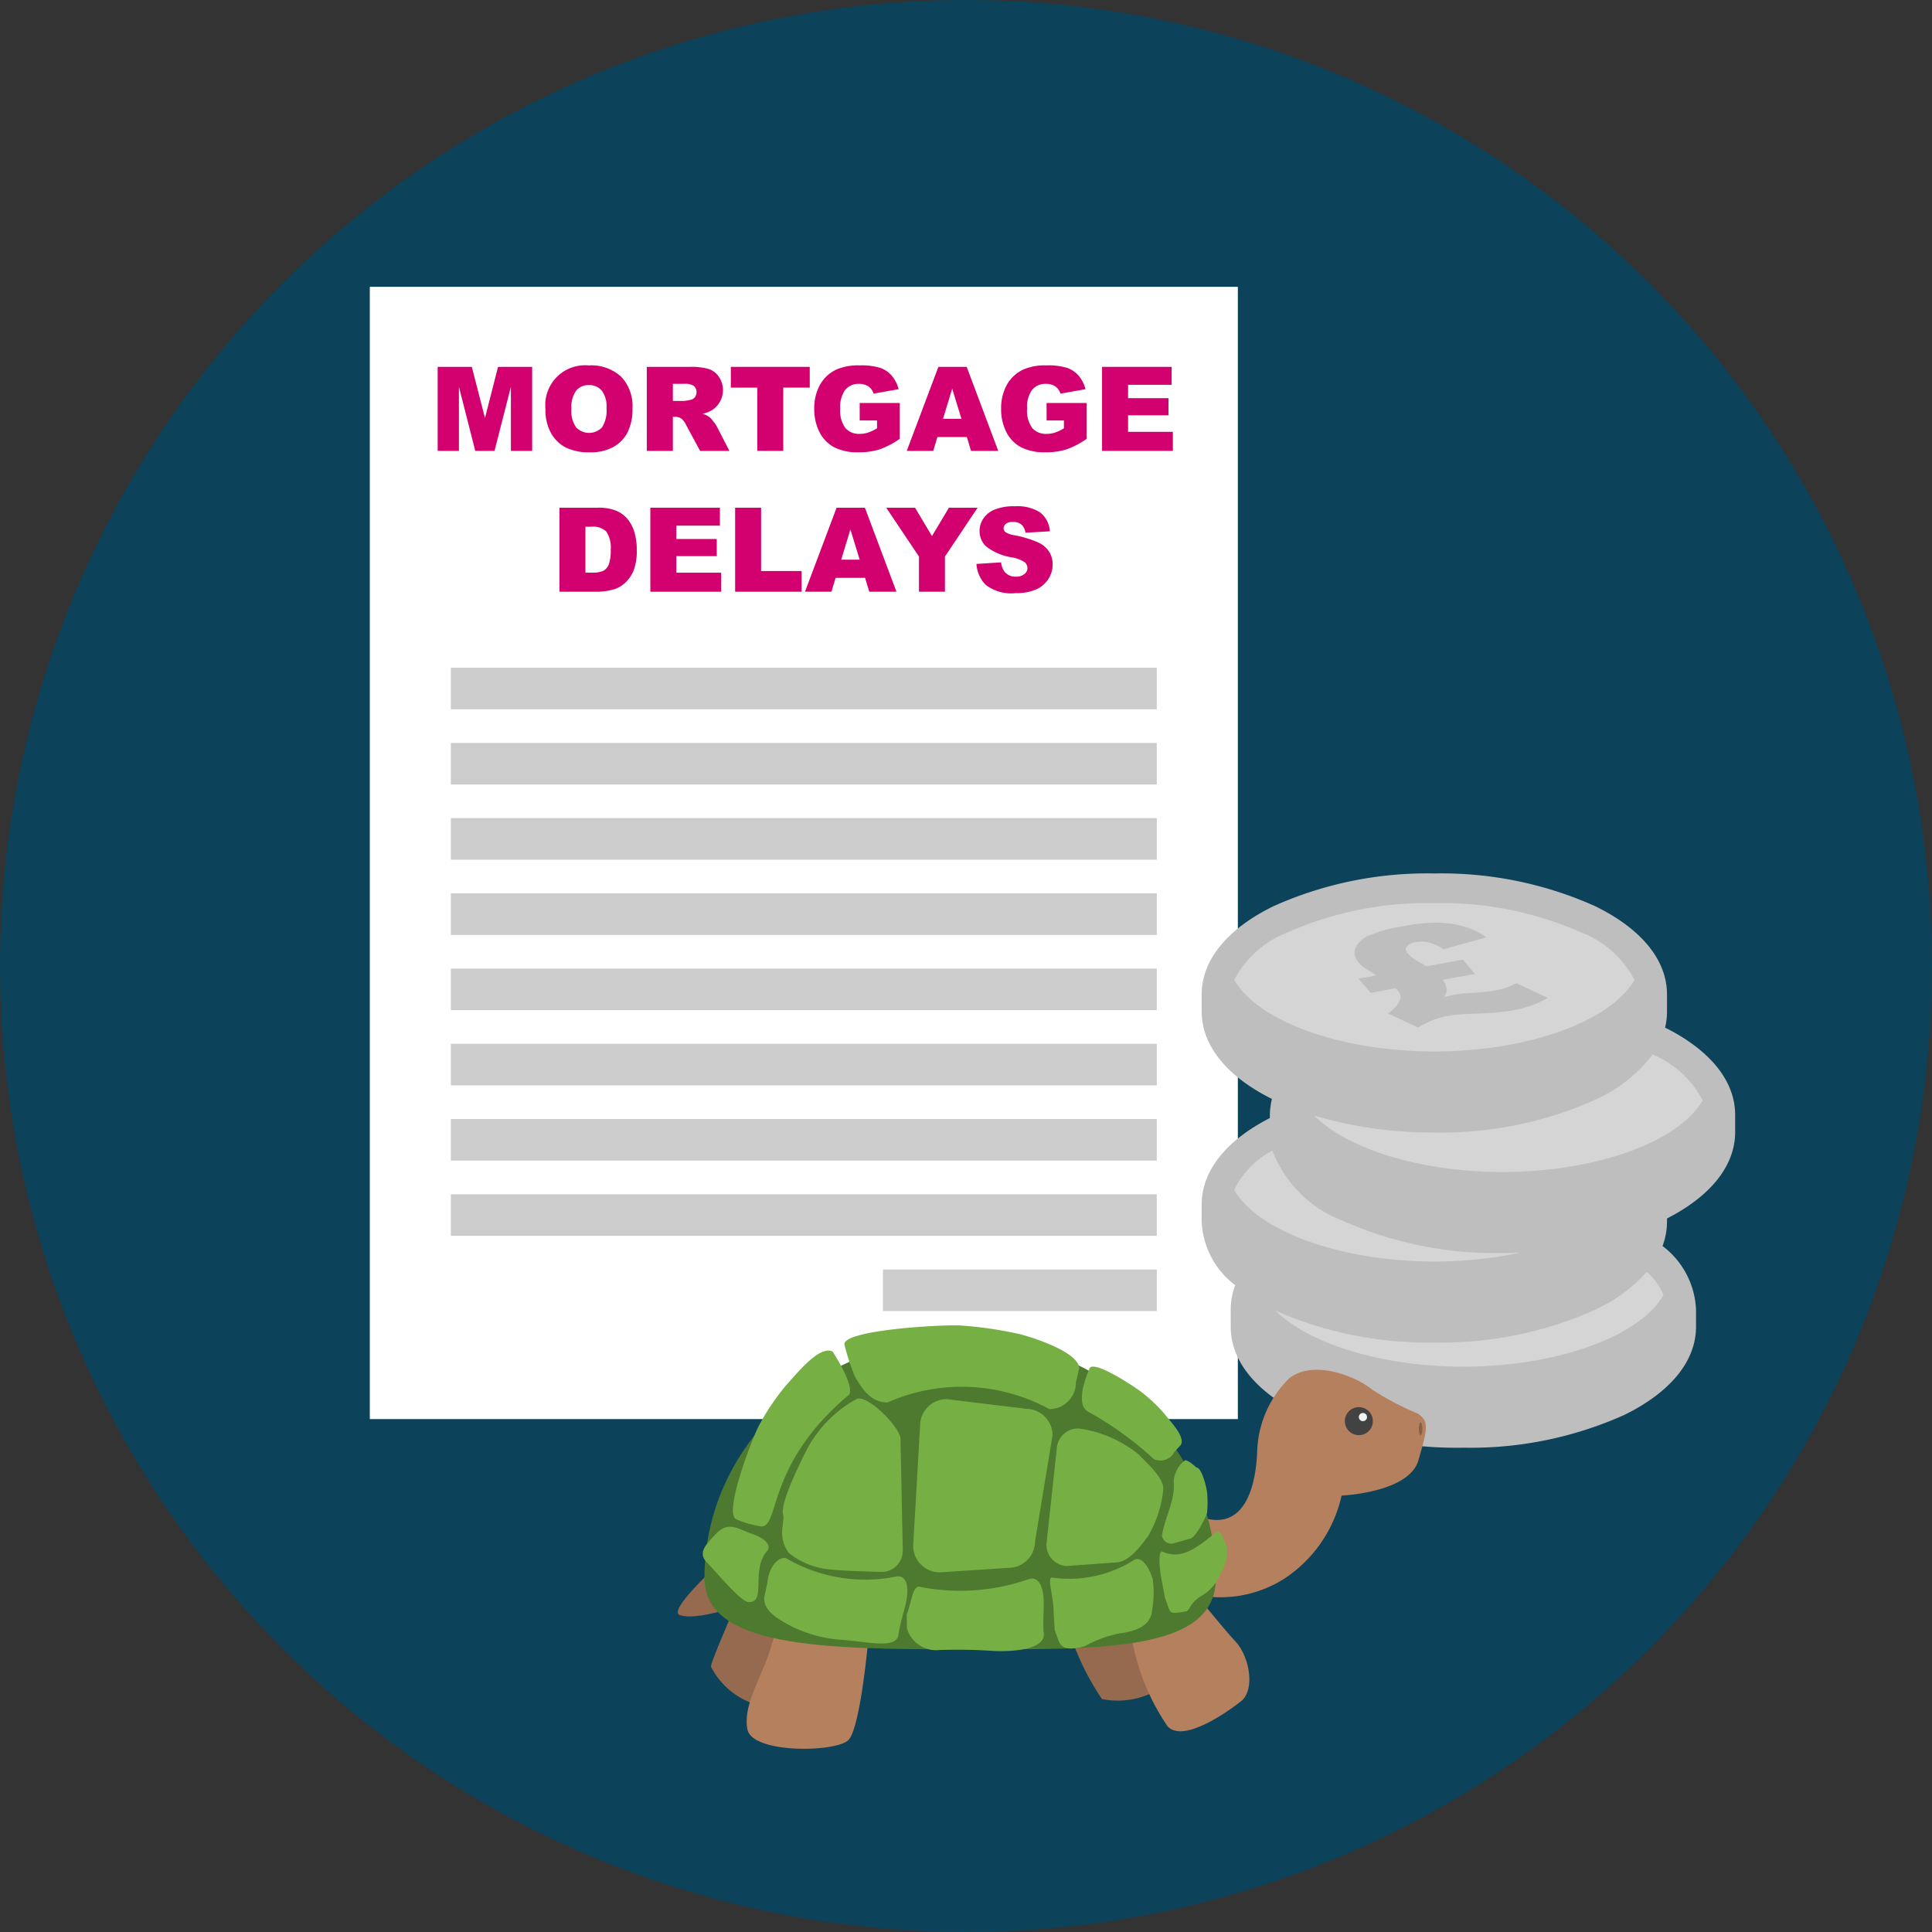 <?xml version="1.0" encoding="UTF-8"?>
<svg xmlns="http://www.w3.org/2000/svg" xmlns:xlink="http://www.w3.org/1999/xlink" width="80" height="80" viewBox="0 0 80 80">
  <rect x="0" y="0" width="80" height="80" fill="#333333" stroke="none"/>
  <defs>
    <style>.cls-1{fill:none;}.cls-2{fill:#0c425a;}.cls-3{fill:#fff;stroke:#0c425a;stroke-miterlimit:10;stroke-width:1.143px;}.cls-4{fill:#d30170;}.cls-5{fill:#ccc;}.cls-6{fill:#d5d5d5;}.cls-7{fill:#bebebe;}.cls-8{isolation:isolate;}.cls-9{clip-path:url(#clip-path);}.cls-10{fill:#966a4e;}.cls-11{fill:#b5805e;}.cls-12{fill:#424242;}.cls-13{fill:#f1f2f2;}.cls-14{fill:#4e7a30;}.cls-15{fill:#76b045;}.cls-16{fill:#886047;}</style>
    <clipPath id="clip-path">
      <polygon class="cls-1" points="58.033 42.671 54.919 38.913 61.184 37.808 64.298 41.566 58.033 42.671"></polygon>
    </clipPath>
  </defs>
  <g id="Layer_1" data-name="Layer 1">
    <circle class="cls-2" cx="40" cy="40" r="40"></circle>
    <rect class="cls-3" x="14.741" y="11.305" width="37.087" height="48.028"></rect>
    <path class="cls-4" d="M18.123,15.191h1.414l.545,2.116.541-2.116h1.413V18.67h-.881V16.018L20.477,18.67h-.797l-.677-2.652V18.67H18.123Z"></path>
    <path class="cls-4" d="M22.586,16.934a1.647,1.647,0,0,1,1.796-1.802,1.818,1.818,0,0,1,1.338.467,1.756,1.756,0,0,1,.47,1.306,2.14,2.14,0,0,1-.205,1,1.456,1.456,0,0,1-.593.607,1.95,1.95,0,0,1-.967.218,2.221,2.221,0,0,1-.974-.188,1.468,1.468,0,0,1-.626-.594A1.972,1.972,0,0,1,22.586,16.934Zm1.075.004a1.163,1.163,0,0,0,.195.757.741.741,0,0,0,1.069.005,1.29,1.29,0,0,0,.189-.809,1.077,1.077,0,0,0-.198-.718.676.676,0,0,0-.537-.227.652.652,0,0,0-.522.23A1.172,1.172,0,0,0,23.661,16.938Z"></path>
    <path class="cls-4" d="M26.783,18.67V15.191h1.791a2.579,2.579,0,0,1,.762.086.807.807,0,0,1,.425.317.982.982,0,0,1-.302,1.403,1.292,1.292,0,0,1-.377.138.723.723,0,0,1,.451.311,1.266,1.266,0,0,1,.15.216l.52,1.008H28.99l-.574-1.062a.807.807,0,0,0-.195-.269.45.45,0,0,0-.263-.081h-.096V18.67Zm1.079-2.069h.454a1.631,1.631,0,0,0,.284-.047.289.289,0,0,0,.175-.109.352.352,0,0,0-.039-.46.643.643,0,0,0-.401-.091h-.473Z"></path>
    <path class="cls-4" d="M30.262,15.191h3.268v.859H32.433V18.67H31.358V16.051H30.262Z"></path>
    <path class="cls-4" d="M35.598,17.41v-.724h1.661v1.482a3.404,3.404,0,0,1-.844.442,2.834,2.834,0,0,1-.869.118,2.115,2.115,0,0,1-1.01-.211,1.45,1.45,0,0,1-.605-.629,2.076,2.076,0,0,1-.215-.959,2.002,2.002,0,0,1,.235-.99,1.518,1.518,0,0,1,.688-.64,2.244,2.244,0,0,1,.952-.169,2.681,2.681,0,0,1,.862.104,1.128,1.128,0,0,1,.475.324,1.439,1.439,0,0,1,.283.557l-1.037.185a.553.553,0,0,0-.217-.301.673.673,0,0,0-.391-.104.707.707,0,0,0-.564.245,1.186,1.186,0,0,0-.21.777,1.219,1.219,0,0,0,.213.807.747.747,0,0,0,.592.242,1.109,1.109,0,0,0,.344-.053,1.8,1.8,0,0,0,.375-.178V17.41Z"></path>
    <path class="cls-4" d="M40.035,18.096h-1.22l-.17.574H37.548l1.308-3.478h1.173L41.335,18.67H40.209Zm-.223-.752-.384-1.251-.38,1.251Z"></path>
    <path class="cls-4" d="M43.337,17.41v-.724H44.998v1.482a3.404,3.404,0,0,1-.844.442,2.834,2.834,0,0,1-.869.118,2.115,2.115,0,0,1-1.01-.211,1.45,1.45,0,0,1-.606-.629,2.076,2.076,0,0,1-.215-.959,2.002,2.002,0,0,1,.235-.99,1.518,1.518,0,0,1,.688-.64,2.245,2.245,0,0,1,.952-.169,2.681,2.681,0,0,1,.862.104,1.129,1.129,0,0,1,.475.324,1.441,1.441,0,0,1,.283.557l-1.037.185a.554.554,0,0,0-.217-.301.673.673,0,0,0-.391-.104.706.706,0,0,0-.564.245,1.185,1.185,0,0,0-.21.777,1.219,1.219,0,0,0,.213.807.747.747,0,0,0,.592.242,1.11,1.11,0,0,0,.344-.053,1.805,1.805,0,0,0,.375-.178V17.41Z"></path>
    <path class="cls-4" d="M45.634,15.191h2.881v.743H46.711v.553h1.673v.709H46.711v.685h1.855V18.67H45.634Z"></path>
    <path class="cls-4" d="M23.166,21.023h1.597a1.92,1.92,0,0,1,.763.128,1.234,1.234,0,0,1,.48.368,1.515,1.515,0,0,1,.275.558,2.597,2.597,0,0,1,.086.674,2.354,2.354,0,0,1-.127.865,1.442,1.442,0,0,1-.352.515,1.145,1.145,0,0,1-.484.276,2.48,2.48,0,0,1-.641.095H23.166Zm1.075.788v1.9h.263a1.107,1.107,0,0,0,.479-.075.507.507,0,0,0,.223-.261,1.617,1.617,0,0,0,.081-.604,1.171,1.171,0,0,0-.181-.757.763.763,0,0,0-.598-.204Z"></path>
    <path class="cls-4" d="M26.929,21.023H29.81v.743H28.006v.553h1.673v.709H28.006v.686h1.855v.788H26.929Z"></path>
    <path class="cls-4" d="M30.44,21.023h1.075v2.622h1.678v.857H30.44Z"></path>
    <path class="cls-4" d="M35.82,23.927h-1.22l-.17.574H33.333l1.308-3.478h1.173L37.12,24.501h-1.126Zm-.223-.752-.384-1.251-.38,1.251Z"></path>
    <path class="cls-4" d="M36.697,21.023h1.193l.701,1.174.702-1.174h1.188l-1.353,2.021V24.501H38.052V23.044Z"></path>
    <path class="cls-4" d="M40.433,23.351l1.022-.065a.772.772,0,0,0,.135.38.568.568,0,0,0,.475.211.524.524,0,0,0,.354-.108.309.309,0,0,0,.006-.492,1.378,1.378,0,0,0-.55-.201,2.344,2.344,0,0,1-1.009-.423.849.849,0,0,1-.304-.671.914.914,0,0,1,.155-.507,1.029,1.029,0,0,1,.468-.375,2.186,2.186,0,0,1,.856-.137,1.752,1.752,0,0,1,1.017.248,1.071,1.071,0,0,1,.416.789l-1.013.06a.549.549,0,0,0-.17-.342.544.544,0,0,0-.357-.106.432.432,0,0,0-.282.079.245.245,0,0,0-.095.193.194.194,0,0,0,.078.149.874.874,0,0,0,.361.128,4.516,4.516,0,0,1,1.009.308,1.06,1.06,0,0,1,.444.386.984.984,0,0,1,.139.515,1.1,1.1,0,0,1-.186.617,1.152,1.152,0,0,1-.517.428,2.086,2.086,0,0,1-.838.146,1.724,1.724,0,0,1-1.229-.342A1.341,1.341,0,0,1,40.433,23.351Z"></path>
    <rect class="cls-5" x="18.669" y="27.649" width="29.231" height="1.72"></rect>
    <rect class="cls-5" x="18.669" y="30.764" width="29.231" height="1.72"></rect>
    <rect class="cls-5" x="18.669" y="33.878" width="29.231" height="1.72"></rect>
    <rect class="cls-5" x="18.669" y="36.993" width="29.231" height="1.72"></rect>
    <rect class="cls-5" x="18.669" y="40.108" width="29.231" height="1.72"></rect>
    <rect class="cls-5" x="18.669" y="43.222" width="29.231" height="1.72"></rect>
    <rect class="cls-5" x="18.669" y="46.337" width="29.231" height="1.72"></rect>
    <rect class="cls-5" x="18.669" y="49.452" width="29.231" height="1.72"></rect>
    <rect class="cls-5" x="36.56" y="52.567" width="11.34" height="1.72"></rect>
    <path class="cls-6" d="M71.069,45.884c0-1.25-1.273-2.367-3.274-3.111a2.397,2.397,0,0,0,.86-1.72c0-2.239-4.085-4.055-9.125-4.055s-9.124,1.815-9.124,4.055c0,1.25,1.273,2.367,3.274,3.111a2.397,2.397,0,0,0-.86,1.72,1.904,1.904,0,0,0,.126.674c-1.33.704-2.131,1.613-2.131,2.604,0,.989.797,1.895,2.121,2.599a2.85,2.85,0,0,0-1.507,2.232c0,2.239,4.085,4.055,9.124,4.055s9.125-1.815,9.125-4.055c0-.989-.797-1.895-2.121-2.599a2.85,2.85,0,0,0,1.507-2.233,1.902,1.902,0,0,0-.126-.674C70.267,47.783,71.069,46.875,71.069,45.884Z"></path>
    <path class="cls-7" d="M68.948,42.551a2.836,2.836,0,0,0,.079-.665v-.711c0-1.421-1.061-2.72-2.987-3.658a15.554,15.554,0,0,0-6.647-1.349,15.554,15.554,0,0,0-6.647,1.349c-1.926.938-2.987,2.237-2.987,3.658v.711c0,1.401,1.032,2.684,2.908,3.618a3.208,3.208,0,0,0-.086.662v.13c-1.822.931-2.822,2.196-2.822,3.576v.711a3.489,3.489,0,0,0,1.388,2.635,2.864,2.864,0,0,0-.186,1.01v.711c0,1.421,1.061,2.72,2.987,3.658a15.554,15.554,0,0,0,6.647,1.349,15.554,15.554,0,0,0,6.647-1.349c1.926-.938,2.987-2.237,2.987-3.658v-.711a3.488,3.488,0,0,0-1.387-2.634,2.87,2.87,0,0,0,.185-1.01v-.13c1.822-.931,2.822-2.196,2.822-3.576v-.711C71.85,44.767,70.82,43.486,68.948,42.551ZM51.106,40.574a4.194,4.194,0,0,1,2.178-1.953,14.318,14.318,0,0,1,6.11-1.225,14.317,14.317,0,0,1,6.11,1.225,4.194,4.194,0,0,1,2.178,1.953c-.986,1.715-4.41,2.965-8.288,2.965S52.092,42.288,51.106,40.574Zm0,8.697a3.636,3.636,0,0,1,1.581-1.628,5.015,5.015,0,0,0,2.882,2.893,15.555,15.555,0,0,0,6.647,1.349c.244,0,.487-.006.729-.015a17.012,17.012,0,0,1-3.551.366C55.517,52.235,52.092,50.985,51.106,49.27Zm17.777,4.355C67.897,55.34,64.472,56.59,60.595,56.59c-3.368,0-6.393-.944-7.776-2.316a15.632,15.632,0,0,0,6.574,1.315,15.554,15.554,0,0,0,6.647-1.349,6.602,6.602,0,0,0,2.154-1.575A2.738,2.738,0,0,1,68.883,53.625ZM62.216,48.53c-3.385,0-6.425-.953-7.798-2.336a17.17,17.17,0,0,0,4.976.7,15.556,15.556,0,0,0,6.647-1.349,6.169,6.169,0,0,0,2.391-1.879,4.097,4.097,0,0,1,2.072,1.899C69.518,47.279,66.093,48.53,62.216,48.53Z"></path>
    <g class="cls-8">
      <g class="cls-9">
        <path class="cls-7" d="M58.121,38.348l-.053.009a5.908,5.908,0,0,0-1.366.377,1.049,1.049,0,0,0-.573.515.574.574,0,0,0,.141.613,1.244,1.244,0,0,0,.194.19c.044.031.224.143.536.337l-.746.134.502.59,1.035-.189q.088.09.105.11c.21.248.074.559-.415.932l1.24.584a3.453,3.453,0,0,1,1.231-.484c.144-.025.289-.044.421-.056.138-.011.502-.03,1.093-.053a9.022,9.022,0,0,0,1.14-.113,5.546,5.546,0,0,0,.765-.194,4.77,4.77,0,0,0,.723-.329l-1.302-.609a4.03,4.03,0,0,1-.449.194,3.72,3.72,0,0,1-.455.11,8.871,8.871,0,0,1-.951.098,6.011,6.011,0,0,0-.677.067l-.029.005a3.449,3.449,0,0,0-.452.118.563.563,0,0,0,.126-.33A.825.825,0,0,0,59.74,40.57l1.335-.242-.498-.59-1.514.276c-.315-.186-.508-.304-.58-.357a1.04,1.04,0,0,1-.183-.171c-.099-.114-.112-.213-.049-.297a.645.645,0,0,1,.392-.18,1.32,1.32,0,0,1,.498.009,1.92,1.92,0,0,1,.629.289l1.783-.493a2.985,2.985,0,0,0-.929-.447,4.034,4.034,0,0,0-1.116-.163,8.078,8.078,0,0,0-1.389.143"></path>
      </g>
    </g>
    <path class="cls-10" d="M44.397,67.921a10.957,10.957,0,0,0,1.231,2.433,3.322,3.322,0,0,0,2.398-.431c.606-.544-.475-3.002-.608-2.988S44.397,67.921,44.397,67.921Z"></path>
    <path class="cls-10" d="M30.728,65.856s-1.281,2.901-1.291,3.155a3.136,3.136,0,0,0,1.812,1.552c.829.172,2.107-3.379,2.107-3.379Z"></path>
    <path class="cls-11" d="M35.959,67.819s-.321,3.725-.831,4.235-3.992.574-4.181-.453.608-2.169.953-3.327a12.072,12.072,0,0,0,.398-1.572Z"></path>
    <path class="cls-11" d="M49.293,65.739s1.288,1.609,1.869,2.235.817,1.996.233,2.465-2.446,1.766-3.061,1.026a9.315,9.315,0,0,1-1.523-3.966C46.775,66.44,49.293,65.739,49.293,65.739Z"></path>
    <path class="cls-11" d="M49.622,66.054a4.931,4.931,0,0,0,3.563-.687,5.563,5.563,0,0,0,2.368-3.439s2.79-.113,3.18-1.459.446-1.619-.033-1.939a11.549,11.549,0,0,1-1.852-.971c-.734-.594-2.438-1.257-3.448-.501A4.415,4.415,0,0,0,52.057,60.1c-.024.641-.181,3.203-2.055,2.795S49.622,66.054,49.622,66.054Z"></path>
    <path class="cls-10" d="M29.704,64.813s-2.097,1.901-1.549,2.068c.943.288,3.199-.704,3.199-.704Z"></path>
    <path class="cls-12" d="M56.847,58.868a.58.58,0,1,1-.559-.601A.58.58,0,0,1,56.847,58.868Z"></path>
    <path class="cls-13" d="M56.606,58.684a.17.17,0,1,1-.164-.176A.17.17,0,0,1,56.606,58.684Z"></path>
    <path class="cls-14" d="M50.348,65.34c0,3.082-4.741,2.957-10.589,2.957S29.17,68.171,29.17,65.34c0-5.483,4.741-9.928,10.589-9.928S50.348,59.856,50.348,65.34Z"></path>
    <path class="cls-15" d="M41.758,64.921l-2.845.186a1.1,1.1,0,0,1-1.1-1.1l.286-4.971a1.1,1.1,0,0,1,1.1-1.1l3.284.4a1.1,1.1,0,0,1,1.1,1.1L42.859,63.82A1.1,1.1,0,0,1,41.758,64.921Z"></path>
    <path class="cls-15" d="M46.303,64.69l-2.134.155a.879.879,0,0,1-.837-.919l.428-3.942a.879.879,0,0,1,.925-.831,4.99,4.99,0,0,1,2.463,1.071c.332.356,1.046.959,1.021,1.442a4.704,4.704,0,0,1-.63,1.942C47.25,63.996,46.811,64.601,46.303,64.69Z"></path>
    <path class="cls-15" d="M34.45,64.995c.521.057,2.094.095,2.094.095a.879.879,0,0,0,.837-.919l-.093-4.601c-.024-.483-1.409-1.875-1.831-1.633a5.086,5.086,0,0,0-2.1,2.189c-.218.435-1.058,2.115-.931,2.582.09.33-.269.914.241,1.6A3.192,3.192,0,0,0,34.45,64.995Z"></path>
    <path class="cls-15" d="M35.387,56.971a9.221,9.221,0,0,1-.424-1.31c0-.608,4.219-.826,4.824-.773a15.728,15.728,0,0,1,2.497.37c.82.226,2.4.796,2.4,1.404l-.133.586a1.1,1.1,0,0,1-1.1,1.1,7.585,7.585,0,0,0-6.699-.276C36.144,58.072,35.771,57.664,35.387,56.971Z"></path>
    <path class="cls-15" d="M44.841,57.475a7.207,7.207,0,0,1,.278-.827c.212-.33,1.924.814,2.162,1.007a6.33,6.33,0,0,1,.929.881c.269.346.891.973.679,1.303l-.261.281a.647.647,0,0,1-.85.297,13.925,13.925,0,0,0-2.742-1.974C44.778,58.278,44.762,57.956,44.841,57.475Z"></path>
    <path class="cls-15" d="M49.058,60.474c.117-.055.477.29.477.29.241-.009.471.973.457,1.157a4.4,4.4,0,0,1-.009.715c-.08.252-.494,1.076-.735,1.085l-.683.193a.396.396,0,0,1-.449-.317c.073-.645.577-1.53.483-2.256A1.226,1.226,0,0,1,49.058,60.474Z"></path>
    <path class="cls-15" d="M37.517,66.343c-.065.311-.269.978-.309,1.323-.069.604-1.085.35-2.246.242a5.618,5.618,0,0,1-2.188-.563c-.477-.266-1.176-.608-1.127-1.214l.128-.577c.049-.606.387-1.073.754-1.043a6.494,6.494,0,0,0,4.603.767C37.498,65.231,37.667,65.622,37.517,66.343Z"></path>
    <path class="cls-15" d="M43.217,66.306c.008.309-.038.987.002,1.322.07.587-.95.781-2.094.735a20.881,20.881,0,0,0-2.22-.039,1.266,1.266,0,0,1-1.351-.895l-.007-.575c.21-.553.228-1.092.486-1.157a8.607,8.607,0,0,0,4.575-.312C42.958,65.285,43.199,65.59,43.217,66.306Z"></path>
    <path class="cls-15" d="M47.733,65.397a4.17,4.17,0,0,1-.022,1.245c-.045.59-.49.878-1.345.992a4.743,4.743,0,0,0-1.457.537c-1.081.28-1.013-.124-1.236-.672l-.047-.803c.006-.559-.261-1.278-.087-1.376A5.012,5.012,0,0,0,46.96,64.595C47.19,64.452,47.527,64.714,47.733,65.397Z"></path>
    <path class="cls-15" d="M50.782,64.028a1.592,1.592,0,0,1-.25,1.14,1.792,1.792,0,0,1-.794.92c-.515.318-.444.606-.644.64-.778.13-.598.068-.856-.567l-.166-.885c-.086-.61-.084-.962.032-1.041.817.393,1.472-.172,2.166-.717C50.423,63.4,50.515,63.248,50.782,64.028Z"></path>
    <path class="cls-15" d="M31.534,63.207a4.162,4.162,0,0,1-1.045-.297c-.557-.242.715-3.499.954-3.913a9.908,9.908,0,0,1,1.12-1.651c.464-.501,1.35-1.63,1.908-1.388,0,0,.892,1.343.702,1.781C31.728,60.61,32.29,63.206,31.534,63.207Z"></path>
    <path class="cls-15" d="M31.009,66.343c-.328.001-1.339-1.24-1.75-1.661-.394-.403.02-.773.364-1.145.464-.501.816-.316,1.373-.074,0,0,.996.278.806.716C31.048,64.968,31.765,66.341,31.009,66.343Z"></path>
    <ellipse class="cls-16" cx="58.824" cy="59.164" rx="0.074" ry="0.263"></ellipse>
  </g>
</svg>
